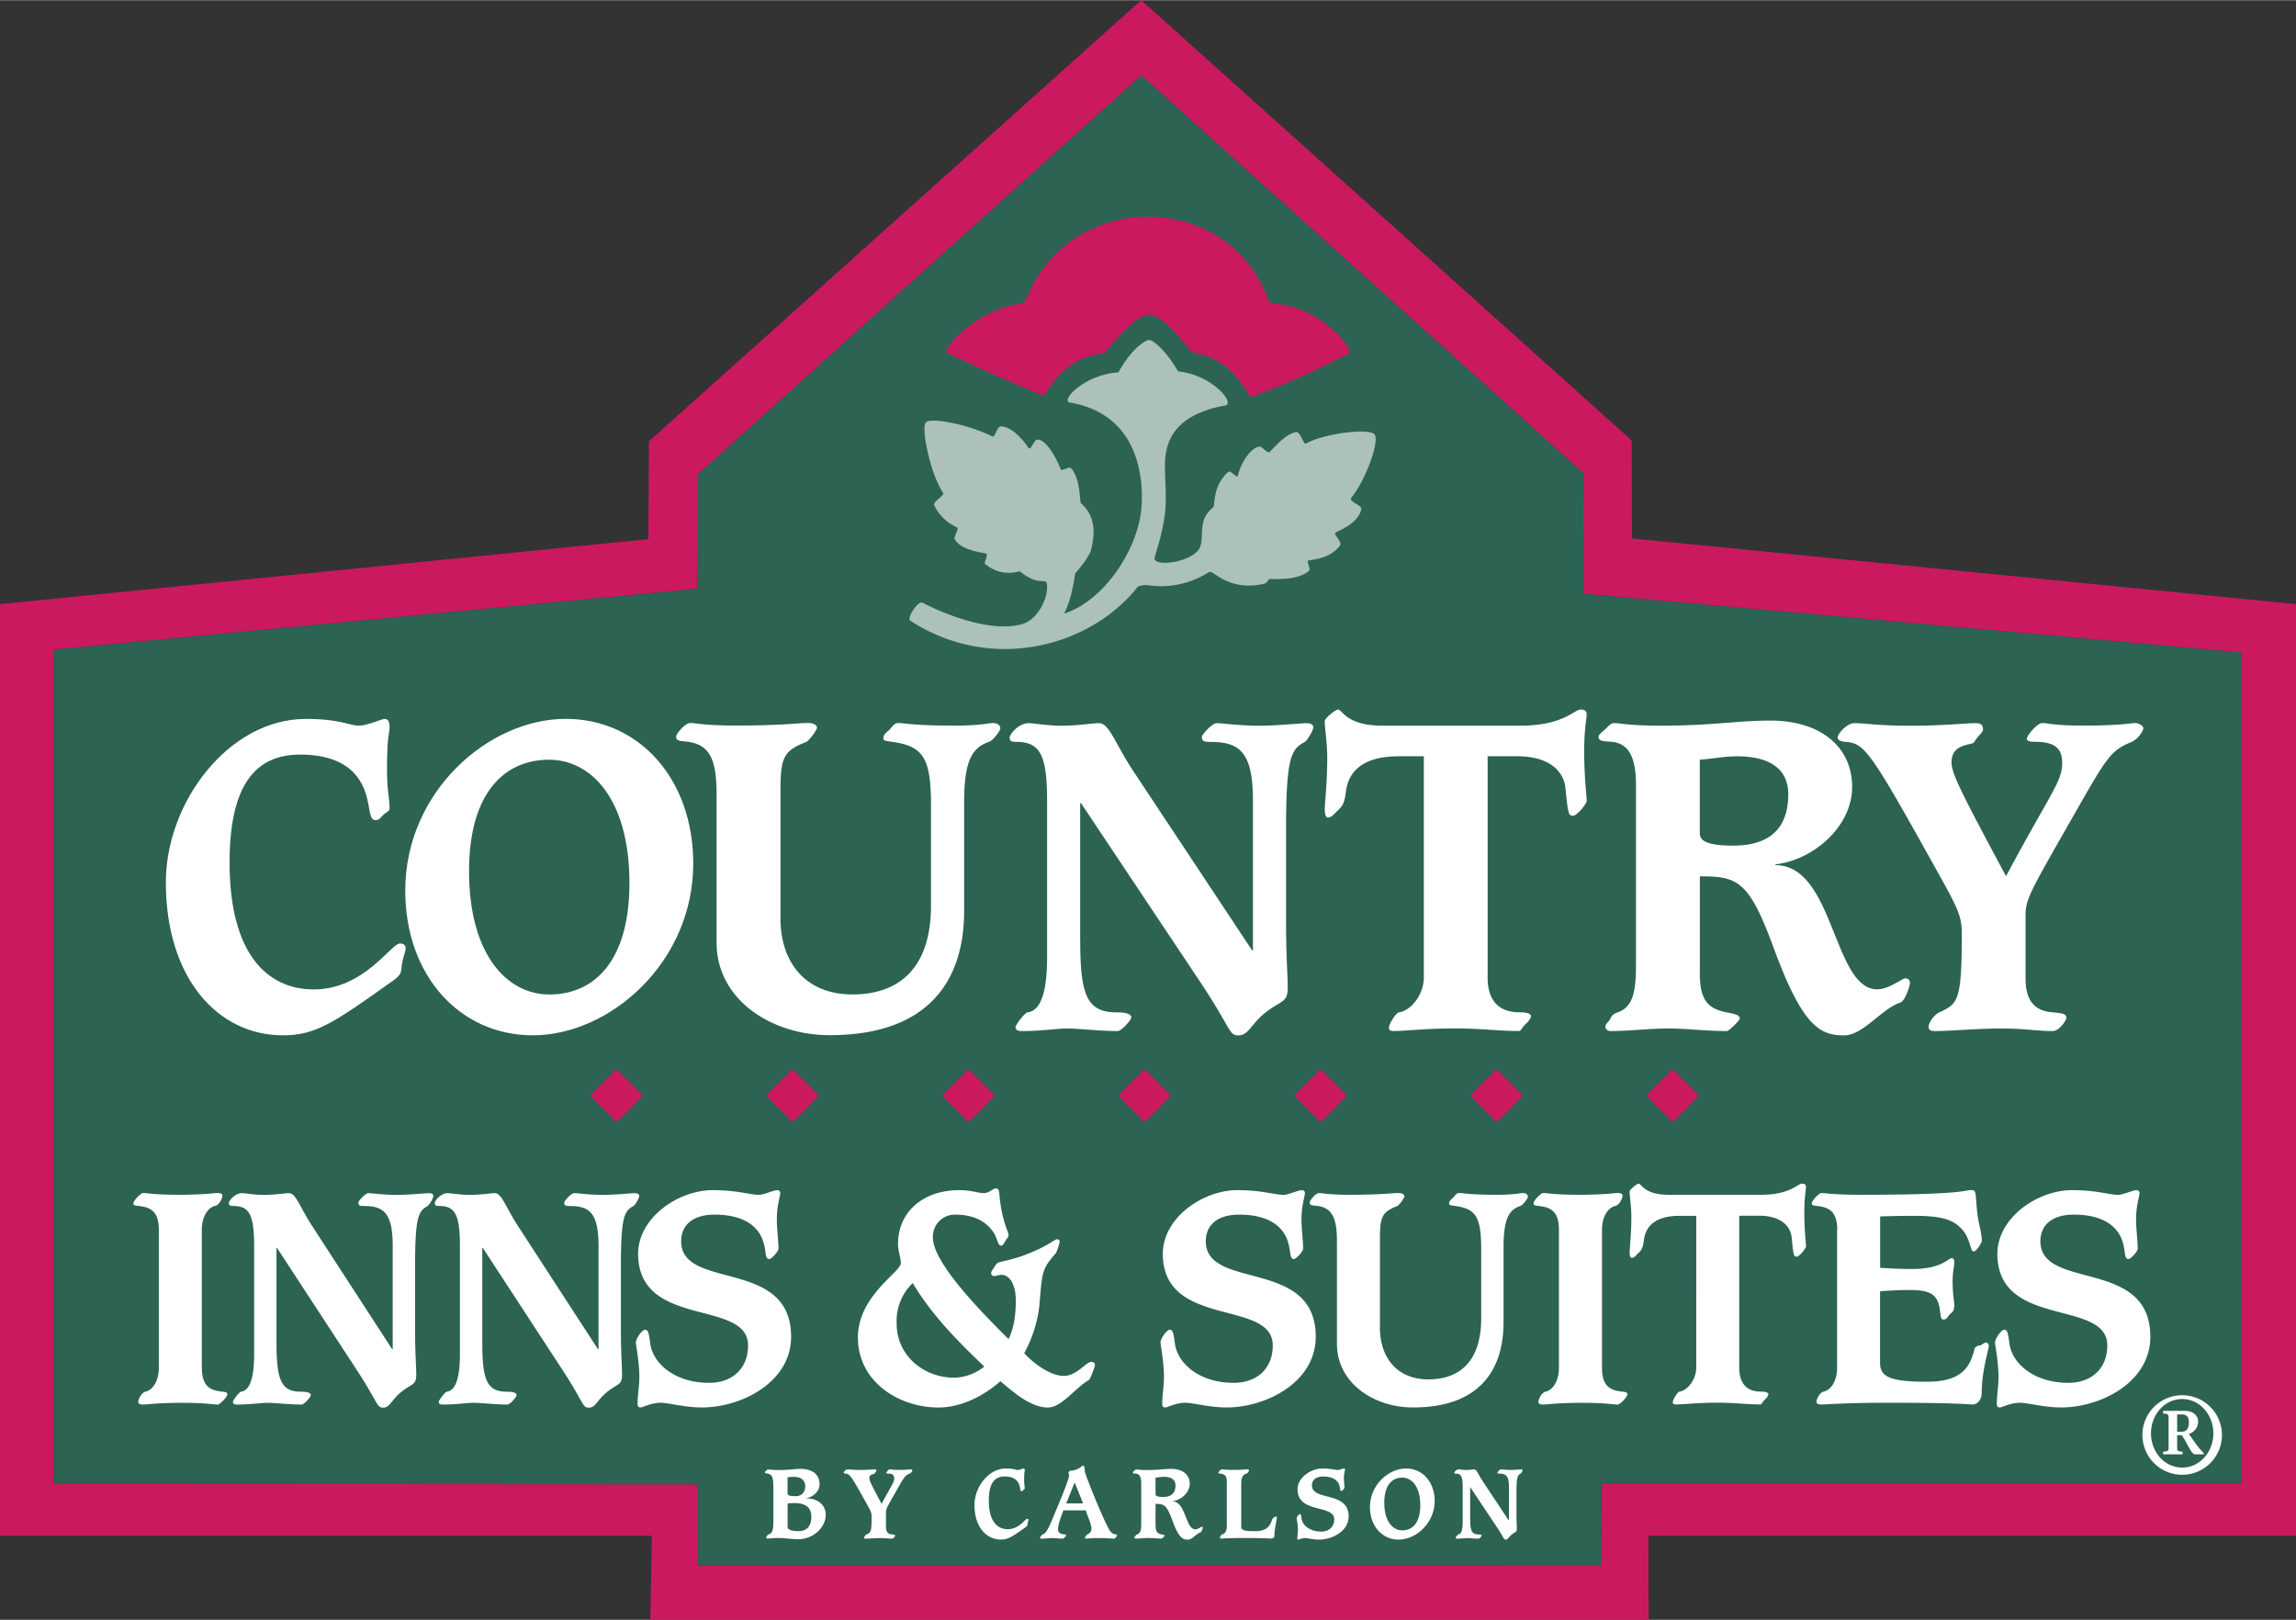 <svg xmlns="http://www.w3.org/2000/svg" width="2500" height="1764" viewBox="0 0 35.733 25.207"><rect x="0" y="0" width="35.733" height="25.207" fill="#333333" stroke="none"/><path d="M0 23.899V9.4l10.09-1.012.01-1.523L17.761 0l7.633 6.852.004 1.525L35.733 9.4v14.499H25.655l.003 1.308H10.121l.025-1.308H0zm10.865-.801l.002 1.265 14.058-.007-.002-1.264h9.957v-12.94l-10.243-.914.007-1.874-6.882-6.194-6.896 6.207-.01 1.783-10.021.948v12.983l10.03.007z" fill="#cb1960"/><path fill="#2c6353" d="M.835 23.092V10.108l10.02-.948.01-1.783 6.897-6.207 6.882 6.194-.007 1.874 10.243.914v12.94h-9.957l.002 1.263-14.058.007-.002-1.264z"/><path d="M4.759 11.186c.542 0 .682.105.828.105.125 0 .357-.105.396-.105.047 0 .08.026.08.125 0 .113-.04.106-.04.668 0 .338.04.431.04.603 0 .04-.047.053-.093.093s-.06.086-.126.086-.079-.06-.112-.252c-.053-.298-.226-.768-1.06-.768-.701 0-1.099.477-1.099 1.682 0 1.416.583 1.973 1.311 1.973.781 0 1.205-.715 1.337-.715.06 0 .092.026.092.072 0 .06-.026.093-.053.219-.025.138.009.178-.13.278-.954.682-1.225.86-1.729.86-.999 0-1.82-.874-1.82-2.383 0-1.245.98-2.541 2.178-2.541zM8.293 16.11c-1.146 0-1.986-.94-1.986-2.251 0-1.549 1.304-2.674 2.496-2.674 1.146 0 1.986.939 1.986 2.25 0 1.55-1.305 2.675-2.496 2.675zm.252-4.289c-.695 0-1.245.516-1.245 1.734 0 1.298.589 1.92 1.251 1.92.695 0 1.245-.517 1.245-1.734 0-1.298-.589-1.92-1.251-1.92z" fill="#fff"/><path d="M12.146 14.283c0 .715.41 1.191 1.119 1.191.742 0 1.224-.424 1.224-1.383v-1.576c0-.748-.139-.906-.608-.973-.093-.014-.133-.014-.133-.053 0-.06.04-.086.093-.133.053-.06.08-.106.139-.106.106 0 .218.04.88.04.41 0 .523-.04.583-.04.053 0 .125.013.125.086 0 .033-.112.185-.172.205-.245.086-.391.251-.391.939v1.695c0 1.099-.569 1.933-2.092 1.933-.913 0-1.761-.556-1.761-1.443v-2.316c0-.517-.099-.762-.45-.808-.132-.014-.179-.014-.179-.08 0-.04.133-.212.226-.212.06 0 .225.04.682.04.761 0 .986-.04 1.139-.04.105 0 .146.04.146.08a.702.702 0 0 1-.159.212c-.364.139-.41.245-.41.761v1.981zM16.812 14.641c0 .86.112 1.112.569 1.112.165 0 .225.033.225.079 0 .04-.152.212-.212.212-.284 0-.603-.04-.788-.04-.158 0-.384.04-.708.04-.06 0-.093-.02-.093-.06s.146-.225.186-.231c.179-.02.305-.245.305-.854v-2.436c0-.715-.106-.92-.483-.92-.06 0-.1-.007-.1-.066 0-.053.14-.225.298-.225.066 0 .318.04.497.04.271 0 .496-.04.596-.04.158 0 .245.304.522.728l1.86 2.807h.014v-2.33c0-.741-.199-.913-.655-.913-.1 0-.14-.007-.14-.08 0-.033.159-.212.231-.212.093 0 .345.04.676.04.238 0 .655-.04.722-.04.072 0 .105.027.105.066 0 .047-.1.212-.132.226-.212.112-.292.238-.292 1.363v1.403c0 .616.026.828.026 1.06 0 .251-.119.191-.384.417-.198.172-.231.324-.384.324s-.105-.1-.609-.854l-1.84-2.76h-.013v2.144zM21.761 11.768c-.596 0-.78.278-.813.543-.026.219-.073.245-.133.305-.053.046-.086.105-.152.105-.026 0-.046-.053-.046-.125 0-.093.039-.417.039-.802 0-.238-.039-.463-.039-.575 0-.047.172-.179.205-.179.072 0 .126.251.695.251h2.138c.682 0 .841-.251.946-.251.06 0 .093.02.093.079 0 .053-.039.219-.039.569 0 .41.039.702.039.768 0 .06-.158.238-.212.238-.072 0-.079-.033-.119-.437-.02-.199-.185-.49-.754-.49h-.457v3.442c0 .278.105.543.496.543.126 0 .179.026.179.06 0 .026-.033.079-.086.126-.046.039-.072.105-.093.105-.324 0-.615-.04-.986-.04-.516 0-.754.04-.973.04-.053 0-.073-.013-.073-.053 0-.053.106-.231.159-.238.186-.026.384-.278.384-.543v-3.442h-.398zM26.454 15.131c0 .417.112.562.417.622.179.033.205.053.205.099 0 .027-.172.192-.198.192-.338 0-.622-.04-.914-.04-.298 0-.602.04-.9.04-.039 0-.079-.026-.079-.066 0-.053.06-.079.079-.132.021-.047.054-.073.113-.093.225-.08.284-.291.284-.735v-2.807c0-.47-.139-.642-.37-.668-.126-.014-.212 0-.212-.08 0-.033.039-.06.099-.113.054-.046.08-.099.146-.099.08 0 .245.04.722.04.808 0 1.191-.079 1.708-.079.781 0 1.271.41 1.271 1.032 0 .623-.609 1.139-1.192 1.205v.013c.914 0 .895 1.933 1.583 1.933.178 0 .39-.172.437-.172.053 0 .072.04.072.073 0 .04-.072.278-.151.305-.298.1-.576.51-.874.51-.364 0-.643-.119-1.099-1.37-.385-1.046-.563-1.105-1.146-1.105v1.495zm0-2.165c0 .112.105.192.517.192.596 0 .86-.292.86-.801 0-.364-.252-.589-.795-.589-.211 0-.396.04-.582.053v1.145z" fill="#fff"/><path d="M31.524 15.223c0 .384.172.51.423.53.159.013.212.026.212.086 0 .04-.112.205-.212.205-.251 0-.423-.04-.813-.04-.345 0-.788.04-1.026.04-.066 0-.093-.02-.093-.072 0-.047.073-.173.166-.219.291-.133.351-.172.351-1.231 0-.265-.066-.397-.384-.967-1.053-1.893-1.126-1.985-1.424-2.012-.099-.007-.125-.04-.125-.066 0-.06.146-.225.258-.225.205 0 .317.04.907.04.45 0 .847-.04.979-.04.093 0 .119.033.119.099 0 .047-.1.119-.133.192-.026.06-.357.013-.357.317 0 .172.133.437.848 1.774.701-1.311.874-1.47.874-1.761 0-.226-.106-.331-.431-.331-.06 0-.119-.007-.119-.047 0-.053.165-.245.238-.245.093 0 .165.04.655.04.556 0 .735-.04.788-.04.065 0 .132.046.132.08 0 .046-.086.172-.179.212-.331.139-.377.218-.92 1.171-.648 1.139-.734 1.271-.734 1.529v.981zM3.142 21.284c0 .291.129.354.325.373.044.004.071.013.071.037 0 .05-.121.163-.147.163-.071 0-.196-.027-.553-.027-.4 0-.552.027-.602.027-.066 0-.084-.014-.084-.041 0-.041.049-.146.111-.159.106-.023.209-.155.209-.373v-2.146c0-.291-.129-.354-.325-.373-.044-.004-.071-.013-.071-.037 0-.05.12-.163.147-.163.071 0 .195.027.552.027.401 0 .552-.027.601-.027.067 0 .085.014.085.041 0 .041-.049.146-.111.159-.107.023-.209.155-.209.373v2.146zM4.303 20.893c0 .591.076.764.383.764.111 0 .151.023.151.054 0 .027-.103.146-.143.146-.191 0-.405-.027-.53-.027-.107 0-.259.027-.477.027-.04 0-.062-.014-.062-.041 0-.027.098-.155.125-.159.12-.014.205-.168.205-.586v-1.673c0-.491-.071-.632-.326-.632-.04 0-.067-.004-.067-.045 0-.036.094-.154.201-.154.044 0 .213.027.334.027.183 0 .334-.027.401-.027.107 0 .165.209.353.5l1.252 1.928h.009v-1.601c0-.509-.134-.627-.441-.627-.066 0-.094-.004-.094-.054 0-.023.107-.146.156-.146.062 0 .231.027.455.027.161 0 .441-.027.486-.027.049 0 .071.018.071.045a.354.354 0 0 1-.089.155c-.143.078-.196.164-.196.937v.964c0 .423.018.568.018.727 0 .173-.08.132-.258.287-.134.118-.156.223-.258.223s-.071-.068-.41-.587l-1.24-1.898h-.009v1.473zM7.506 20.893c0 .591.076.764.383.764.111 0 .151.023.151.054 0 .027-.103.146-.143.146-.191 0-.405-.027-.53-.027-.107 0-.258.027-.477.027-.04 0-.062-.014-.062-.041 0-.027.099-.155.125-.159.12-.014.205-.168.205-.586v-1.673c0-.491-.071-.632-.325-.632-.04 0-.067-.004-.067-.045 0-.036.093-.154.201-.154.044 0 .214.027.334.027.183 0 .334-.027.401-.027.106 0 .164.209.352.5l1.252 1.928h.009v-1.601c0-.509-.134-.627-.44-.627-.067 0-.094-.004-.094-.054 0-.023.106-.146.156-.146.062 0 .232.027.455.027.16 0 .441-.027.485-.027.049 0 .071.018.071.045 0 .032-.066.146-.089.155-.143.078-.196.164-.196.937v.964c0 .423.018.568.018.727 0 .173-.08.132-.258.287-.134.118-.156.223-.259.223s-.071-.068-.41-.587L7.515 19.42h-.009v1.473zM11.092 18.52c.383 0 .579.073.722.073.071 0 .227-.073.28-.073.031 0 .049.019.049.046 0 .045-.053.19-.053.413 0 .132.026.351.026.45 0 .046-.111.164-.143.164-.071 0-.044-.114-.094-.269-.071-.236-.298-.423-.757-.423-.353 0-.521.173-.521.414 0 .772 1.711.254 1.711 1.486 0 .714-.78 1.101-1.386 1.101-.272 0-.521-.073-.646-.073-.143 0-.28.073-.308.073-.04 0-.049-.019-.049-.06 0-.136.027-.272.027-.409 0-.236-.054-.509-.054-.536 0-.077.103-.205.143-.205.044 0 .058.041.08.209.04.318.383.618.918.618.356 0 .605-.219.605-.582 0-.728-1.711-.255-1.711-1.428.002-.562.626-.989 1.161-.989zM15.809 20.238c0-.246-.093-.4-.223-.4-.035 0-.084.019-.111.019-.026 0-.049-.009-.049-.05 0-.023.026-.055.045-.082.022-.032.026-.046.044-.063.036-.037.192-.037.469-.146.338-.132.427-.232.468-.232.021 0 .04.019.04.032 0 .027-.04.159-.062.187-.21.245-.21.268-.254.813a2.014 2.014 0 0 1-.236.741c.138.154.405.354.614.354.205 0 .348-.218.428-.218.045 0 .059.023.059.055 0 .013-.071.213-.094.227-.205.114-.423.428-.637.428-.272 0-.535-.236-.74-.409-.263.231-.615.409-.962.409-.62 0-1.256-.4-1.256-1.091 0-.646.668-1.018.668-1.155 0-.082-.044-.191-.044-.3 0-.491.383-.837.953-.837.188 0 .294.046.379.046.094 0 .143-.073.191-.073.08 0 .031.101.103.409.049.209.094.282.094.313 0 .041-.027.055-.045.091-.026.041-.044.078-.071.078-.053 0-.058-.114-.111-.196-.129-.2-.339-.287-.602-.287a.342.342 0 0 0-.348.359c0 .423.892 1.291 1.177 1.578.086-.172.113-.382.113-.6zm-1.604-.272a.817.817 0 0 0-.25.632c0 .495.418.841.896.841a.78.78 0 0 0 .468-.173c-.415-.396-.82-.805-1.114-1.3zM19.257 18.52c.383 0 .579.073.722.073.071 0 .228-.073.28-.073.031 0 .05.019.05.046 0 .045-.054.19-.054.413 0 .132.026.351.026.45 0 .046-.111.164-.143.164-.071 0-.044-.114-.094-.269-.071-.236-.298-.423-.757-.423-.353 0-.521.173-.521.414 0 .772 1.711.254 1.711 1.486 0 .714-.78 1.101-1.386 1.101-.271 0-.521-.073-.646-.073-.143 0-.28.073-.307.073-.04 0-.05-.019-.05-.06 0-.136.027-.272.027-.409 0-.236-.054-.509-.054-.536 0-.077.103-.205.143-.205.045 0 .058.041.08.209.04.318.383.618.918.618.356 0 .606-.219.606-.582 0-.728-1.711-.255-1.711-1.428.002-.562.625-.989 1.16-.989zM21.475 20.647c0 .491.276.818.753.818.499 0 .824-.291.824-.95v-1.082c0-.514-.094-.623-.41-.668-.062-.009-.089-.009-.089-.037 0-.041.027-.059.062-.091.036-.041.054-.072.094-.072.071 0 .147.027.593.027.276 0 .352-.027.392-.027.036 0 .085.009.085.059 0 .023-.076.128-.116.141-.165.059-.263.172-.263.646v1.163c0 .755-.383 1.328-1.408 1.328-.614 0-1.185-.382-1.185-.991V19.32c0-.355-.067-.523-.304-.555-.089-.009-.12-.009-.12-.054 0-.027.089-.146.151-.146.04 0 .152.027.459.027.513 0 .664-.027.767-.027.071 0 .098.027.098.055a.47.47 0 0 1-.106.145c-.245.095-.276.168-.276.523v1.359zM24.932 21.284c0 .291.129.354.325.373.044.004.071.013.071.037 0 .05-.12.163-.147.163-.071 0-.196-.027-.553-.027-.4 0-.552.027-.602.027-.066 0-.084-.014-.084-.041 0-.041.049-.146.111-.159.106-.023.209-.155.209-.373v-2.146c0-.291-.129-.354-.325-.373-.044-.004-.071-.013-.071-.037 0-.05.12-.163.147-.163.071 0 .196.027.553.027.4 0 .552-.027.602-.027.066 0 .084.014.084.041 0 .041-.049.146-.111.159-.106.023-.209.155-.209.373v2.146zM26.134 18.92c-.401 0-.526.19-.549.373-.018.15-.049.168-.089.209-.035.031-.058.072-.103.072-.018 0-.031-.036-.031-.086 0-.063.027-.287.027-.551 0-.163-.027-.317-.027-.395 0-.032.116-.123.139-.123.049 0 .084.173.468.173h1.439c.459 0 .565-.173.637-.173.04 0 .062.014.062.054 0 .037-.026.15-.026.391 0 .282.026.481.026.527 0 .041-.107.164-.143.164-.049 0-.054-.023-.08-.301-.014-.136-.125-.336-.508-.336h-.308v2.364c0 .19.071.373.334.373.085 0 .12.018.12.041 0 .019-.022.055-.058.087-.031.027-.049.072-.062.072-.219 0-.414-.027-.664-.027-.348 0-.508.027-.655.027-.035 0-.049-.009-.049-.036 0-.036.071-.159.107-.164.125-.018.258-.191.258-.373V18.92h-.265zM28.593 19.138c0-.291-.13-.354-.325-.373-.045-.004-.071-.013-.071-.037 0-.05.12-.163.146-.163.071 0 .196.027.602.027 1.64 0 1.613-.073 1.738-.073.089 0 .053.068.094.387.018.141.066.282.066.404 0 .022-.076.164-.129.164-.05 0-.05-.191-.161-.323-.151-.182-.343-.231-.771-.231-.209 0-.361.004-.521.009v.8c.156.009.263.018.504.018.454 0 .557-.168.605-.168.022 0 .045.009.045.063 0 .059-.026.15-.026.291 0 .218.026.323.026.377 0 .101-.04.114-.058.132-.049.041-.054.091-.103.091s-.045-.018-.062-.141c-.031-.236-.129-.318-.473-.318-.16 0-.308.01-.459.019v1.123c0 .218.183.286.731.286s.672-.236.739-.514c.004-.022.049-.05.075-.05.041 0 .062-.046.107-.046.018 0 .04.019.04.06 0 .036-.111.387-.111.731 0 .082-.054.173-.143.173-.058 0-.205-.027-1.319-.027-.632 0-.976.027-1.024.027-.066 0-.085-.014-.085-.041 0-.041.049-.146.111-.159.107-.023.21-.155.21-.373v-2.145zM32.246 18.52c.383 0 .579.073.722.073.071 0 .228-.073.281-.073.031 0 .049.019.049.046 0 .045-.054.19-.054.413 0 .132.026.351.026.45 0 .046-.111.164-.143.164-.071 0-.044-.114-.093-.269-.071-.236-.299-.423-.758-.423-.353 0-.521.173-.521.414 0 .772 1.711.254 1.711 1.486 0 .714-.779 1.101-1.386 1.101-.271 0-.521-.073-.646-.073-.143 0-.281.073-.308.073-.04 0-.049-.019-.049-.06 0-.136.026-.272.026-.409 0-.236-.054-.509-.054-.536 0-.077.103-.205.143-.205.045 0 .059.041.08.209.04.318.384.618.918.618.356 0 .606-.219.606-.582 0-.728-1.711-.255-1.711-1.428.003-.562.627-.989 1.161-.989zM12.035 23.124c0-.153-.03-.179-.084-.192-.035-.009-.047 0-.047-.023 0-.009.041-.042.047-.042.012 0 .072.009.17.009.17 0 .241-.018.339-.018.179 0 .295.086.295.235 0 .129-.113.202-.205.223v.003c.154-.006.301.083.301.256 0 .178-.176.378-.432.378-.088 0-.206-.019-.287-.019-.133 0-.158.009-.184.009-.016 0-.022-.006-.022-.015 0-.015.021-.047.035-.051.049-.012.075-.046.075-.196v-.557zm.223.114c0 .025.015.045.122.045.104 0 .152-.07.152-.155 0-.092-.066-.146-.176-.146-.031 0-.064.003-.099.006v.25zm0 .527c0 .036.054.062.17.062.148 0 .199-.103.199-.223 0-.156-.103-.214-.264-.214a.98.98 0 0 0-.105.006v.369zM13.788 23.759c0 .087.039.115.095.119.036.003.047.006.047.02 0 .009-.025.046-.047.046-.056 0-.095-.009-.183-.009-.077 0-.177.009-.23.009-.015 0-.021-.004-.021-.016 0-.011.016-.039.037-.05.065-.029.079-.038.079-.276 0-.06-.015-.089-.086-.217-.236-.425-.253-.447-.32-.453-.022-.001-.028-.009-.028-.015 0-.014.032-.051.058-.051.046 0 .071.009.204.009.101 0 .19-.009.22-.009.021 0 .027.008.027.022 0 .011-.022.027-.03.043-.006.014-.08.003-.08.072 0 .039.029.098.19.399.158-.295.196-.33.196-.396 0-.05-.023-.075-.097-.075-.014 0-.026-.001-.026-.01 0-.013.037-.056.053-.056.021 0 .037.009.147.009.125 0 .165-.009.178-.009.015 0 .029.011.029.018 0 .01-.02.039-.04.047-.074.031-.085.049-.207.264-.146.256-.165.286-.165.344v.221zM15.654 22.852c.122 0 .153.023.186.023.028 0 .08-.023.09-.023s.018.006.018.028c0 .025-.009.023-.009.15 0 .076.009.097.009.135 0 .009-.011.012-.021.021-.011.009-.014.02-.028.02-.016 0-.019-.014-.025-.057-.012-.067-.051-.173-.238-.173-.158 0-.247.107-.247.378 0 .318.131.443.295.443.176 0 .271-.161.301-.161.013 0 .021.006.021.016 0 .014-.006.021-.012.05-.006.031.001.04-.03.062-.214.153-.275.194-.389.194-.225 0-.409-.197-.409-.536-.002-.278.219-.57.488-.57zM16.549 23.503c-.028.09-.083.204-.083.303 0 .046.055.072.104.072.017 0 .021.008.021.02s-.014.017-.024.027c-.015.016-.019.019-.032.019-.037 0-.124-.009-.155-.009-.055 0-.115.009-.172.009-.013 0-.021-.006-.021-.015s.024-.044.041-.051c.074-.029.105-.132.257-.494.083-.198.153-.387.153-.419 0-.024-.009-.03-.009-.042 0-.009.017-.032.021-.034.012-.003.05-.003.081-.014.095-.031.105-.068.12-.068.022 0 .032.027.032.09 0 .038.309.81.394.927.031.043.057.048.095.055.009.002.012.008.012.015 0 .01-.029.05-.047.05-.039 0-.113-.009-.255-.009-.12 0-.15.009-.182.009-.01 0-.015-.004-.015-.015 0-.007.026-.046.037-.051.051-.021.065-.06.065-.089 0-.067-.062-.196-.089-.286h-.349zm.045-.107h.262l-.131-.327-.131.327zM17.985 23.738c0 .094.025.127.094.14.04.008.046.012.046.022a.142.142 0 0 1-.045.043c-.075 0-.14-.009-.205-.009-.066 0-.135.009-.202.009-.009 0-.018-.006-.018-.015 0-.012.013-.018.018-.029.005-.011.012-.017.025-.021.051-.018.063-.065.063-.165v-.631c0-.105-.031-.145-.083-.15-.028-.003-.048 0-.048-.018 0-.008.01-.014.022-.025.012-.011.019-.022.033-.022.018 0 .055.009.162.009.182 0 .268-.018.384-.018.176 0 .285.093.285.232s-.137.256-.268.271v.003c.206 0 .201.435.355.435.041 0 .088-.039.099-.039.012 0 .017.009.017.017 0 .009-.017.062-.034.068-.067.022-.13.115-.196.115-.082 0-.145-.027-.247-.309-.087-.235-.127-.248-.258-.248v.335zm0-.486c0 .025.023.043.116.043.134 0 .193-.065.193-.18 0-.082-.057-.133-.179-.133-.048 0-.089.009-.131.012v.258zM19.316 23.753c0 .06.045.075.214.075.139 0 .23-.044.267-.178.006-.021.048-.051.058-.051s.017.01.017.026c0 .014-.038.176-.038.277 0 .026-.03.041-.051.041-.021 0-.057-.009-.415-.009-.286 0-.337.009-.354.009-.021 0-.027-.004-.027-.013 0-.014.016-.048.037-.053.035-.007.069-.05.069-.122v-.702c0-.095-.043-.116-.108-.122-.015-.001-.023-.004-.023-.012 0-.017.04-.054.049-.054.023 0 .065.009.185.009.134 0 .185-.009.213-.009.022 0 .028.005.028.014 0 .014-.017.048-.037.052-.044.009-.082.051-.082.149v.673zM20.582 22.852c.128 0 .193.023.241.023.023 0 .075-.023.093-.023.011 0 .017.006.017.015 0 .015-.018.062-.018.136 0 .043.009.114.009.147 0 .015-.037.053-.048.053-.023 0-.015-.037-.031-.087-.023-.078-.1-.139-.253-.139-.117 0-.174.057-.174.136 0 .253.571.083.571.486 0 .233-.261.36-.463.36-.091 0-.174-.024-.216-.024-.047 0-.094.024-.103.024-.013 0-.016-.006-.016-.02 0-.045.009-.089.009-.134 0-.078-.019-.167-.019-.176 0-.025.034-.067.048-.067.015 0 .02.014.027.069.013.104.128.203.306.203.119 0 .203-.072.203-.19 0-.238-.571-.084-.571-.468.001-.185.209-.324.388-.324zM21.767 23.959c-.257 0-.446-.212-.446-.506 0-.348.293-.601.561-.601.258 0 .446.211.446.506-.001.348-.294.601-.561.601zm.056-.965c-.156 0-.279.116-.279.39 0 .292.132.431.281.431.156 0 .279-.116.279-.39 0-.291-.132-.431-.281-.431zM22.88 23.628c0 .193.025.25.129.25.037 0 .05.008.05.019 0 .009-.034.047-.047.047-.064 0-.136-.009-.178-.009-.035 0-.086.009-.159.009-.013 0-.021-.004-.021-.013s.032-.051.042-.053c.04-.004.068-.055.068-.191v-.548c0-.161-.024-.207-.109-.207-.013 0-.021-.001-.021-.015 0-.012.031-.051.066-.051.015 0 .071.009.111.009.062 0 .112-.009.135-.009.035 0 .055.068.117.164l.418.631h.003v-.523c0-.167-.045-.206-.147-.206-.022 0-.031-.001-.031-.018 0-.008.036-.048.053-.048.021 0 .077.009.151.009.054 0 .147-.009.162-.009.017 0 .023.006.023.015 0 .01-.021.047-.029.05-.048.025-.065.054-.065.307v.315c0 .139.006.187.006.238 0 .057-.026.043-.086.094-.045.039-.053.073-.087.073s-.023-.022-.137-.192l-.413-.62h-.004v.482z" fill="#fff"/><path d="M14.41 6.569c.085-.081.675.039 1.031.219.049.024.071-.157.136-.155.168.005.336.196.427.332.039.058.083-.122.139-.126.158-.01.338.378.367.469.007.023.131-.056.16-.023.152.17.13.524.153.545.187.163.249.396.149.756 0 0-.074.156-.237.331-.04.248-.075.434-.174.63.58-.186 1.093-.902 1.193-1.553.018-.115.191-1.512-1.107-1.733-.142-.024.21-.428.76-.47 0 0 .18-.35.422-.484.042-.023.067-.024.107 0 .207.127.399.47.399.47.543.057.891.502.735.531-.888.158-.943.667-.939.959.006.525.069.67-.159 1.396-.058.18.605.084.702-.146.053-.127.008-.291.07-.447.041-.103.144-.185.144-.185.014-.088.014-.169.054-.287.048-.139.169-.271.195-.262.054.018.118.109.128.064.048-.206.204-.438.338-.453.037-.005.126.119.161.081.117-.124.273-.292.413-.305.064-.006.107.2.148.177.273-.153.961-.244 1.063-.146.097.092-.141.729-.353.984-.059.072.166.115.151.185-.038.173-.218.278-.397.36-.054.024.113.146.063.209-.133.166-.307.201-.488.228-.038.006.04.136.01.16-.141.12-.373.137-.624.128 0 0-.031.065-.081.076-.56.124-.789-.223-.851-.185a1.384 1.384 0 0 1-.961.205c-.065-.008-.146.021-.146.021-.745.946-2.286 1.352-3.548.53-.053-.034.124-.313.189-.279.319.162 1.061.481 1.565.331.21-.062.381-.354.379-.58-.002-.181-.095.029-.421-.235-.017-.014-.271.108-.546-.12-.021-.017.06-.149.016-.16-.101-.023-.396-.058-.488-.224-.018-.03.073-.162.037-.182a.732.732 0 0 1-.354-.342c-.032-.06.167-.152.137-.197-.206-.311-.345-1.023-.267-1.098z" fill="#abc1ba"/><path d="M10.009 17.049l-.412.413-.413-.413.412-.412.413.412zM12.748 17.049l-.412.413-.413-.413.412-.412.413.412zM15.487 17.049l-.412.413-.413-.413.412-.412.413.412zM18.227 17.049l-.412.413-.413-.413.412-.412.413.412zM20.966 17.049l-.411.413-.414-.413.412-.412.413.412zM23.705 17.049l-.411.413-.414-.413.412-.412.413.412zM26.445 17.049l-.412.413-.413-.413.411-.412.414.412zM14.741 5.49c-.102-.049.459-.686 1.159-.769 0 0 .049-.009.091-.111.443-1.074 1.629-1.473 2.621-1.104.56.208.968.678 1.128 1.167 0 0 .028.052.099.054.674.025 1.27.709 1.144.776-.435.229-.95.465-1.488.666-.102.038-.203-.565-.956-.691 0 0-.406-.575-.659-.583-.222-.006-.689.599-.689.599-.714.069-.898.684-.957.66a27.786 27.786 0 0 1-1.493-.664z" fill="#cb1960"/><path d="M33.665 21.955h.339c.108 0 .205.055.205.172 0 .087-.058.16-.143.187l.104.148c.043.061.094.119.128.151v.019h-.133c-.06 0-.107-.143-.209-.298h-.073v.176c0 .069 0 .072.085.081v.041h-.303v-.041c.085-.009.085-.012.085-.081v-.431c0-.071 0-.074-.085-.083v-.041zm.218.325h.07c.083 0 .113-.064.113-.146 0-.097-.048-.124-.113-.124h-.07v.27zm.697.026a.619.619 0 1 1-1.237 0 .619.619 0 0 1 1.237 0zm-.619-.535c-.276 0-.485.247-.485.534s.209.533.485.533c.277 0 .486-.246.486-.533s-.209-.534-.486-.534z" fill="#fff"/></svg>
